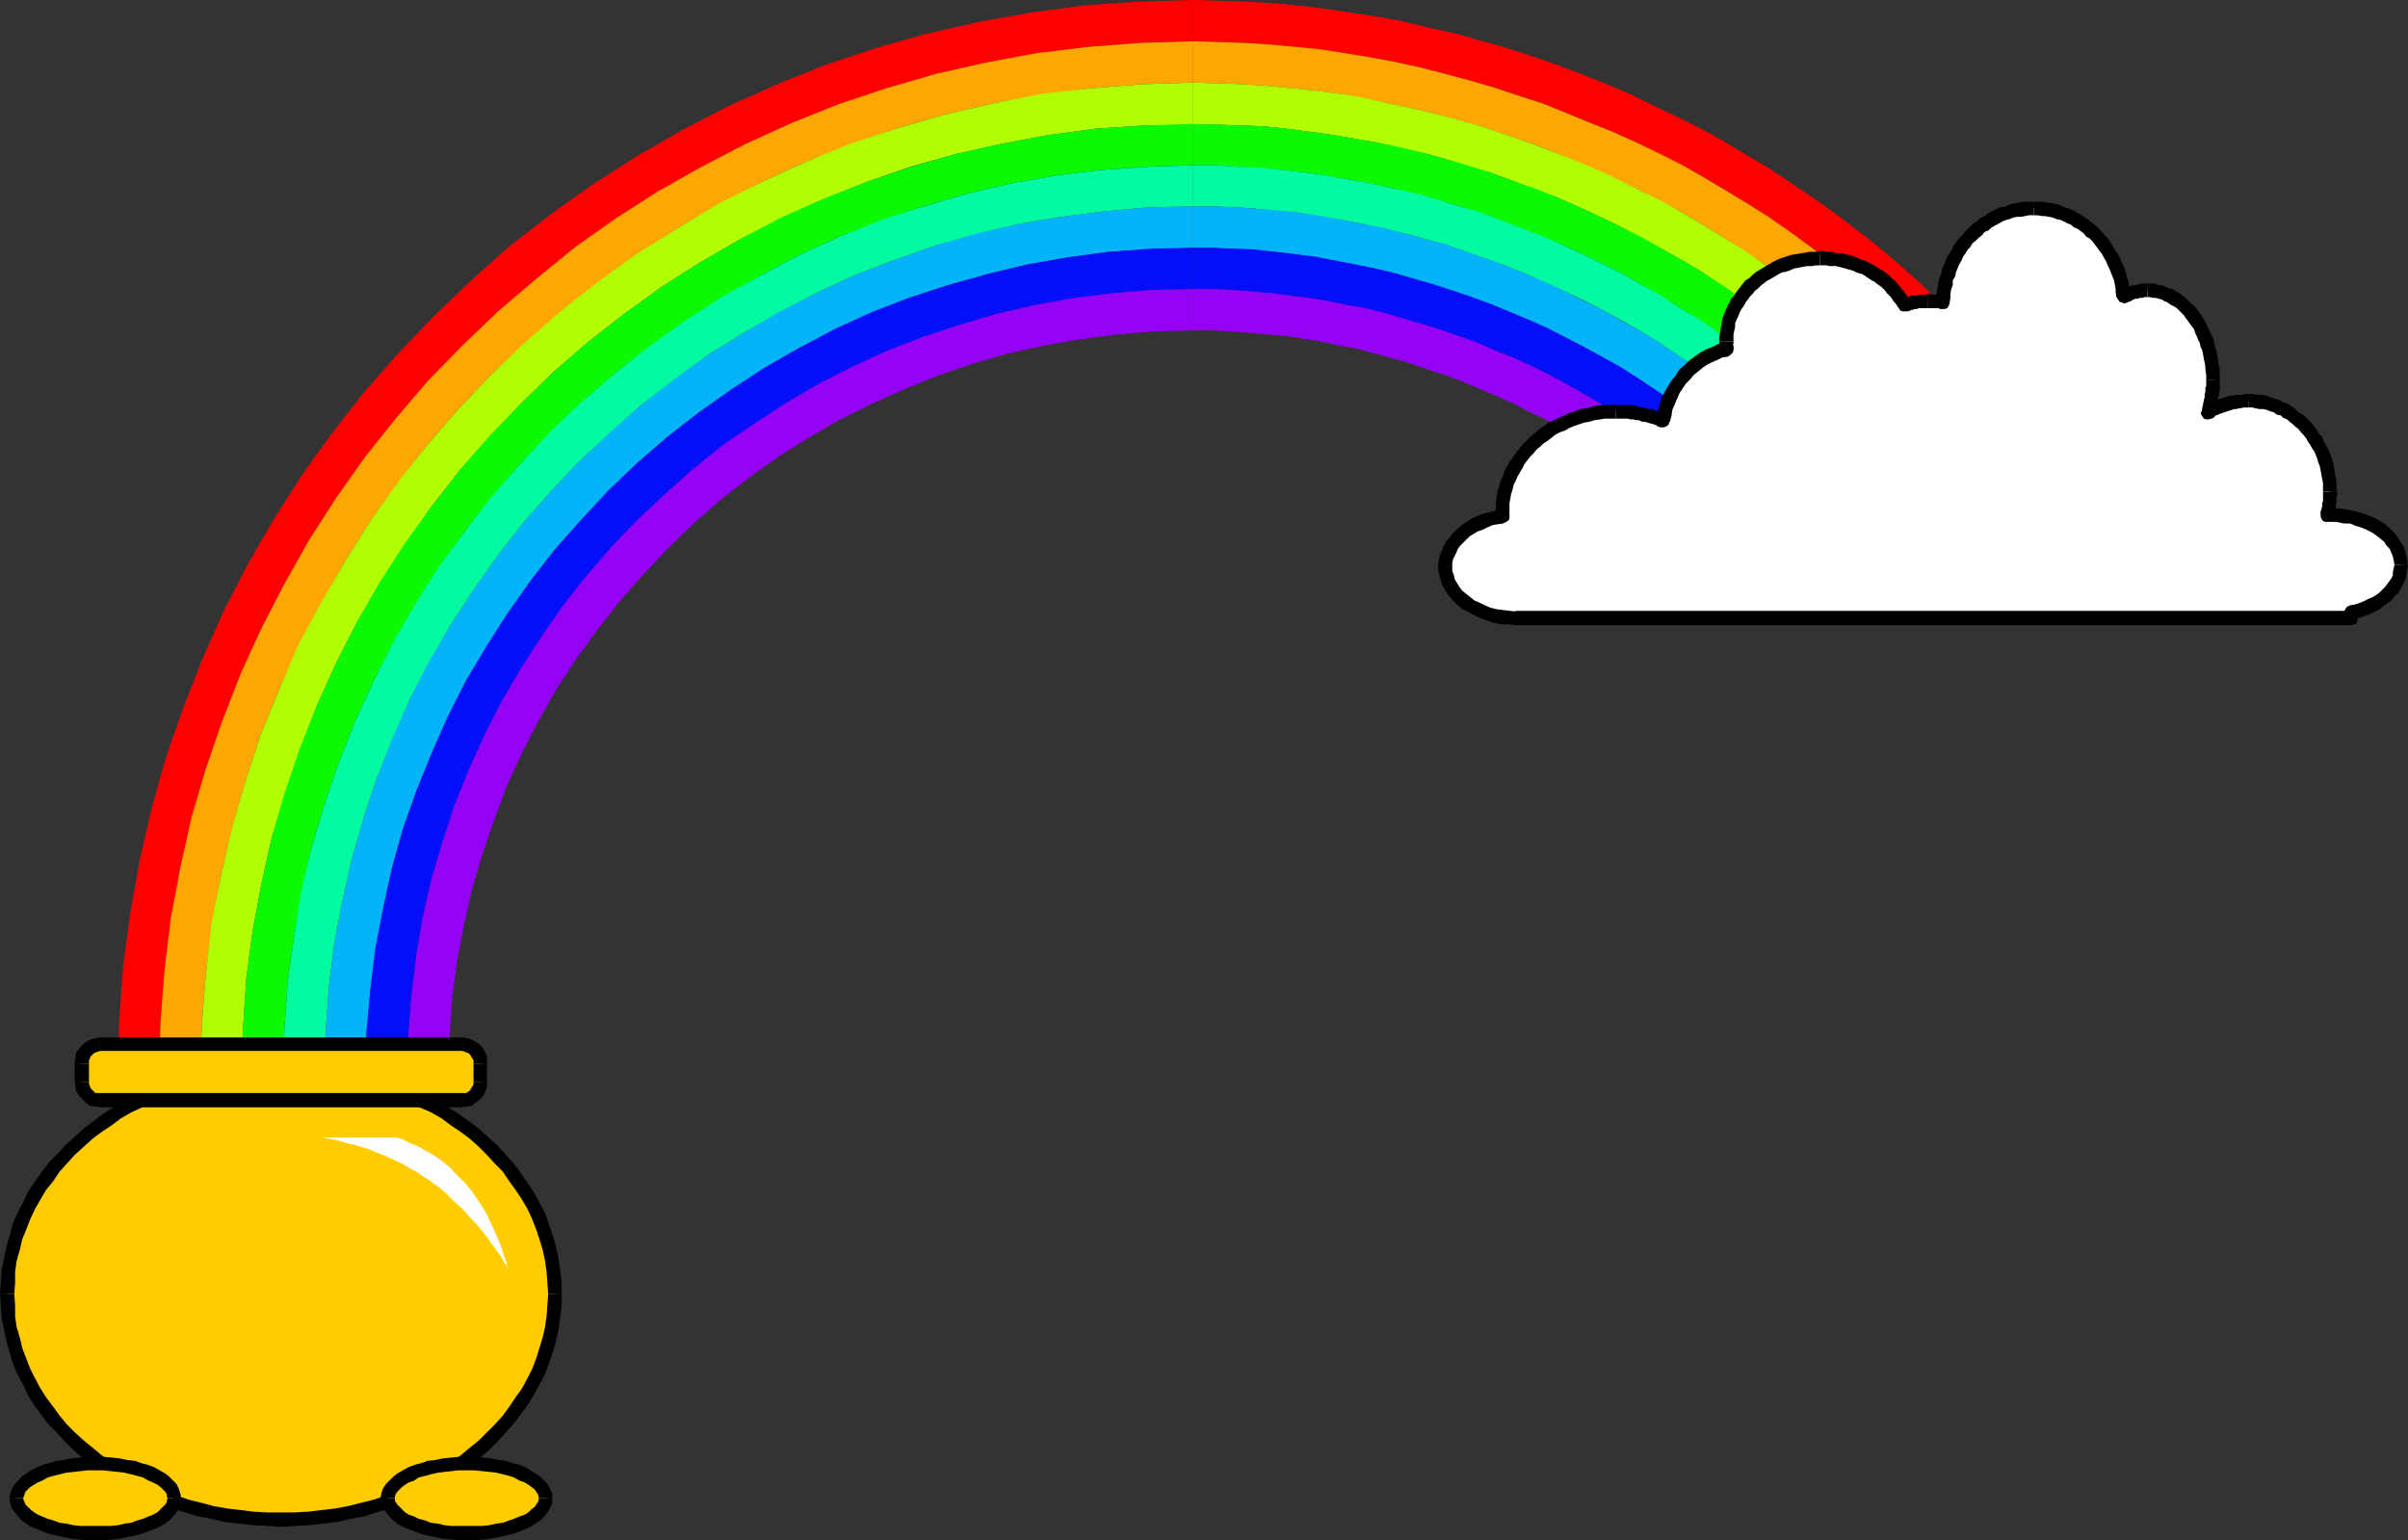 <?xml version="1.0" encoding="UTF-8" standalone="no"?>
<svg
   version="1.0"
   width="129.595mm"
   height="82.902mm"
   id="svg66"
   sodipodi:docname="Rainbow 03.wmf"
   xmlns:inkscape="http://www.inkscape.org/namespaces/inkscape"
   xmlns:sodipodi="http://sodipodi.sourceforge.net/DTD/sodipodi-0.dtd"
   xmlns="http://www.w3.org/2000/svg"
   xmlns:svg="http://www.w3.org/2000/svg">
  <rect width="100%" height="100%" fill="#333333" stroke="none"/>
  <sodipodi:namedview
     id="namedview66"
     pagecolor="#ffffff"
     bordercolor="#000000"
     borderopacity="0.25"
     inkscape:showpageshadow="2"
     inkscape:pageopacity="0.0"
     inkscape:pagecheckerboard="0"
     inkscape:deskcolor="#d1d1d1"
     inkscape:document-units="mm" />
  <defs
     id="defs1">
    <pattern
       id="WMFhbasepattern"
       patternUnits="userSpaceOnUse"
       width="6"
       height="6"
       x="0"
       y="0" />
  </defs>
  <path
     style="fill:#ff0000;fill-opacity:1;fill-rule:evenodd;stroke:none"
     d="M 242.723,0 231.573,0.323 220.422,1.131 209.433,2.586 198.768,4.525 188.102,6.949 177.921,9.857 l -10.181,3.393 -10.019,4.04 -9.696,4.363 -9.373,4.848 -9.211,5.333 -8.888,5.656 -8.565,6.141 -8.403,6.464 -7.757,6.949 -7.595,7.272 -7.272,7.595 -6.949,7.918 -6.464,8.241 -6.141,8.564 -5.656,8.888 -5.333,9.211 -4.848,9.372 -4.363,9.857 -3.878,9.857 -3.555,10.18 -2.909,10.342 -2.424,10.504 -1.939,10.827 -1.454,10.827 -0.808,11.15 -0.323,11.15 h 8.403 l 0.323,-10.665 0.97,-10.665 1.293,-10.665 1.778,-10.342 2.424,-10.019 2.747,-10.019 3.394,-9.696 3.717,-9.696 4.202,-9.211 4.686,-9.049 5.01,-8.888 5.494,-8.564 5.979,-8.241 6.141,-7.918 6.626,-7.595 7.11,-7.272 7.272,-7.11 7.595,-6.464 7.918,-6.464 8.242,-5.656 8.565,-5.656 8.888,-5.009 9.05,-4.686 9.211,-4.201 9.696,-3.717 9.696,-3.393 10.019,-2.909 10.019,-2.262 10.342,-1.778 10.504,-1.454 10.666,-0.808 10.827,-0.323 V 0 Z"
     id="path1" />
  <path
     style="fill:#ff0000;fill-opacity:1;fill-rule:evenodd;stroke:none"
     d="m 397.374,64.153 -3.878,-3.717 -3.878,-3.717 -3.878,-3.393 -4.202,-3.555 -4.202,-3.232 -4.202,-3.232 -4.363,-3.07 -4.525,-3.07 -4.363,-2.909 -4.686,-2.747 -4.525,-2.747 -4.686,-2.586 -4.848,-2.424 -4.848,-2.262 -4.848,-2.424 -5.01,-2.101 -4.848,-1.939 -5.171,-1.939 -5.171,-1.778 -5.01,-1.616 -5.171,-1.454 -5.171,-1.454 -5.171,-1.131 -5.333,-1.293 -5.171,-0.97 L 274.881,2.586 269.548,1.778 264.216,1.131 258.883,0.646 253.389,0.323 248.056,0.162 242.723,0 v 8.403 l 5.171,0.162 5.171,0.162 5.171,0.323 5.171,0.485 5.01,0.646 5.171,0.808 5.01,0.646 5.171,0.97 5.01,1.131 5.01,1.293 5.01,1.293 5.01,1.454 4.848,1.616 5.01,1.616 4.848,1.939 4.686,1.939 4.848,1.939 4.686,2.101 4.686,2.424 4.525,2.262 4.525,2.424 4.363,2.586 4.525,2.747 4.202,2.747 4.363,2.909 4.202,3.07 4.04,3.07 4.04,3.232 3.878,3.232 3.878,3.555 3.878,3.393 3.555,3.555 z"
     id="path2" />
  <path
     style="fill:#fda704;fill-opacity:1;fill-rule:evenodd;stroke:none"
     d="m 242.723,8.403 -10.827,0.323 -10.504,0.808 -10.666,1.293 -10.342,1.939 -10.019,2.262 -10.019,2.909 -9.696,3.232 -9.696,3.878 -9.211,4.201 -9.05,4.686 -8.888,5.009 -8.565,5.494 -8.242,5.817 -7.918,6.464 -7.595,6.464 -7.272,6.949 -7.11,7.272 -6.626,7.757 -6.302,7.918 -5.818,8.241 -5.494,8.564 -5.01,8.888 -4.686,9.049 -4.202,9.211 -3.717,9.534 -3.394,9.857 -2.909,9.857 -2.262,10.18 -1.939,10.342 -1.293,10.665 -0.808,10.665 -0.323,10.665 h 8.403 l 0.323,-10.342 0.808,-10.18 1.293,-10.18 1.778,-9.857 2.262,-9.696 2.747,-9.696 3.07,-9.372 3.717,-9.049 4.04,-9.049 4.525,-8.564 4.848,-8.564 5.171,-8.241 5.656,-7.757 5.979,-7.757 6.302,-7.272 6.787,-7.11 7.11,-6.625 7.272,-6.302 7.757,-6.141 7.757,-5.494 8.242,-5.333 8.403,-4.848 8.726,-4.525 8.888,-4.04 9.211,-3.555 9.373,-3.232 9.534,-2.747 9.858,-2.262 9.858,-1.778 10.181,-1.293 10.181,-0.808 10.342,-0.323 V 8.403 Z"
     id="path3" />
  <path
     style="fill:#fda704;fill-opacity:1;fill-rule:evenodd;stroke:none"
     d="m 391.395,70.132 -3.555,-3.555 -3.878,-3.555 -3.878,-3.393 -3.878,-3.393 -4.04,-3.07 -4.04,-3.07 -4.202,-3.07 -4.202,-2.909 -4.363,-2.747 -4.525,-2.747 -4.363,-2.586 -4.525,-2.586 -4.525,-2.262 -4.686,-2.262 -4.686,-2.101 -4.848,-1.939 -4.686,-1.939 -4.848,-1.939 -5.01,-1.616 -4.848,-1.616 -5.01,-1.454 -4.848,-1.293 -5.01,-1.293 -5.171,-1.131 -5.171,-0.97 -5.01,-0.808 -5.01,-0.808 -5.171,-0.485 -5.171,-0.485 -5.171,-0.323 -5.171,-0.162 -5.171,-0.162 v 8.403 l 5.01,0.162 5.01,0.162 4.848,0.323 5.01,0.485 4.848,0.485 4.848,0.646 5.01,0.97 4.686,0.97 5.01,0.97 4.848,1.131 4.686,1.293 4.848,1.293 4.686,1.616 4.686,1.616 4.686,1.778 4.525,1.939 4.686,1.939 4.363,1.939 4.686,2.262 4.202,2.262 4.363,2.262 4.363,2.586 4.202,2.586 4.202,2.747 4.04,2.747 4.04,2.747 3.878,3.07 3.878,3.07 3.878,3.232 3.555,3.232 3.555,3.232 3.555,3.393 z"
     id="path4" />
  <path
     style="fill:#b1fd04;fill-opacity:1;fill-rule:evenodd;stroke:none"
     d="m 242.723,16.806 -10.342,0.323 -10.181,0.808 -10.181,1.131 -9.858,1.939 -9.858,2.262 -9.534,2.747 -9.373,3.07 -9.211,3.717 -8.888,4.04 -8.726,4.363 -8.403,5.009 -8.242,5.171 -7.918,5.656 -7.595,5.979 -7.434,6.464 -6.949,6.625 -6.787,7.11 -6.302,7.272 -5.979,7.595 -5.656,7.918 -5.171,8.241 -4.848,8.403 -4.686,8.726 -3.878,9.049 -3.717,9.049 -3.07,9.372 -2.747,9.534 -2.262,9.857 -1.939,9.857 -1.131,10.18 -0.808,10.18 -0.323,10.342 h 8.565 l 0.162,-9.857 0.646,-9.857 1.293,-9.696 1.778,-9.534 2.101,-9.372 2.747,-9.049 3.07,-9.049 3.394,-8.888 3.878,-8.564 4.202,-8.241 4.686,-8.08 5.171,-7.918 5.333,-7.595 5.656,-7.272 6.141,-6.949 6.464,-6.787 6.626,-6.464 7.11,-6.141 7.272,-5.656 7.595,-5.494 7.918,-5.009 8.08,-4.686 8.403,-4.201 8.403,-3.878 8.888,-3.555 8.888,-3.07 9.211,-2.586 9.373,-2.101 9.534,-1.778 9.696,-1.293 9.858,-0.646 9.858,-0.162 v -8.564 z"
     id="path5" />
  <path
     style="fill:#b1fd04;fill-opacity:1;fill-rule:evenodd;stroke:none"
     d="m 385.577,75.949 -3.717,-3.393 -3.555,-3.232 -3.555,-3.232 -3.878,-3.393 -3.878,-2.909 -3.878,-3.07 -4.04,-2.747 -4.04,-2.909 -4.202,-2.586 -4.202,-2.586 -4.363,-2.586 -4.363,-2.424 -4.202,-2.101 -4.525,-2.262 -4.525,-2.101 -4.686,-1.939 -4.525,-1.778 -4.686,-1.778 -4.686,-1.616 -4.686,-1.616 -4.686,-1.293 -4.848,-1.293 -4.848,-1.131 -4.848,-0.97 -4.848,-1.131 -4.848,-0.808 -5.01,-0.646 -4.848,-0.485 -5.01,-0.485 -4.848,-0.323 -5.01,-0.162 -5.01,-0.162 v 8.564 h 4.686 l 4.848,0.162 4.686,0.162 4.686,0.485 4.848,0.646 4.686,0.646 4.686,0.808 4.686,0.808 4.686,1.131 4.525,0.97 4.686,1.293 4.525,1.454 4.525,1.293 4.363,1.616 4.525,1.778 4.525,1.616 4.363,1.939 4.202,1.939 4.363,2.101 4.202,2.262 4.202,2.262 4.04,2.262 4.04,2.424 4.04,2.747 3.878,2.586 3.878,2.747 3.717,2.909 3.717,2.909 3.717,3.07 3.555,3.07 3.394,3.232 3.394,3.232 z"
     id="path6" />
  <path
     style="fill:#0bfa03;fill-opacity:1;fill-rule:evenodd;stroke:none"
     d="m 242.723,25.209 -9.858,0.323 -9.858,0.646 -9.696,1.293 -9.534,1.778 -9.373,2.101 -9.05,2.586 -9.05,3.07 -8.726,3.393 -8.726,3.878 -8.242,4.363 -8.08,4.686 -7.918,5.009 -7.595,5.494 -7.272,5.656 -7.11,6.141 -6.626,6.464 -6.464,6.625 -6.141,7.11 -5.656,7.272 -5.494,7.595 -5.01,7.757 -4.686,8.241 -4.202,8.241 -3.878,8.564 -3.555,8.888 -3.07,9.049 -2.586,9.049 -2.101,9.372 -1.778,9.534 -1.293,9.696 -0.646,9.857 -0.323,9.857 h 8.565 l 0.162,-9.534 0.646,-9.372 1.293,-9.211 1.616,-9.211 1.939,-8.888 2.586,-8.726 2.909,-8.564 3.394,-8.564 3.717,-8.08 4.04,-7.918 4.525,-7.757 4.848,-7.595 5.171,-7.272 5.494,-6.949 5.818,-6.787 6.141,-6.302 6.302,-6.141 6.787,-5.979 7.11,-5.494 7.11,-5.009 7.595,-4.848 7.757,-4.525 7.918,-4.201 8.08,-3.717 8.565,-3.232 8.565,-2.909 8.726,-2.586 9.05,-2.101 9.05,-1.616 9.211,-1.131 9.373,-0.646 9.534,-0.323 v -8.403 z"
     id="path7" />
  <path
     style="fill:#0bfa03;fill-opacity:1;fill-rule:evenodd;stroke:none"
     d="m 379.598,81.928 -3.394,-3.232 -3.394,-3.232 -3.555,-3.07 -3.717,-3.07 -3.717,-2.909 -3.717,-2.909 -3.878,-2.747 -3.878,-2.747 -4.04,-2.586 -4.04,-2.424 -4.04,-2.262 -4.202,-2.424 -4.202,-2.101 -4.363,-2.101 -4.202,-1.939 -4.363,-1.939 -4.363,-1.778 -4.686,-1.616 -4.363,-1.616 -4.525,-1.454 -4.525,-1.293 -4.686,-1.293 -4.525,-1.131 -4.686,-0.97 -4.686,-0.808 -4.686,-0.808 -4.686,-0.646 -4.686,-0.646 -4.848,-0.485 -4.686,-0.162 -4.848,-0.162 -4.686,-0.162 v 8.403 h 4.525 l 4.525,0.323 4.525,0.323 4.525,0.323 4.525,0.485 4.525,0.646 4.525,0.808 4.363,0.808 4.525,0.97 4.363,1.131 4.363,1.131 4.525,1.293 4.363,1.454 4.202,1.454 4.202,1.616 4.363,1.778 4.04,1.616 4.202,1.939 4.04,1.939 4.202,2.101 3.878,2.262 3.878,2.262 3.878,2.424 3.878,2.424 3.878,2.586 3.555,2.586 3.717,2.747 3.394,2.747 3.555,2.909 3.394,3.07 3.232,3.07 3.232,3.07 z"
     id="path8" />
  <path
     style="fill:#03faa1;fill-opacity:1;fill-rule:evenodd;stroke:none"
     d="m 242.723,33.612 -9.534,0.323 -9.373,0.646 -9.211,1.131 -9.05,1.616 -9.05,2.101 -8.726,2.586 -8.565,2.747 -8.565,3.393 -8.08,3.717 -7.918,4.201 -7.918,4.363 -7.434,4.848 -7.272,5.171 -6.949,5.494 -6.787,5.817 -6.464,6.141 -5.979,6.464 -5.979,6.787 -5.333,6.949 -5.333,7.272 -4.686,7.433 -4.525,7.757 -4.04,8.08 -3.717,8.08 -3.394,8.564 -2.909,8.564 -2.586,8.726 -2.101,8.888 -1.454,9.211 -1.293,9.211 -0.646,9.372 -0.323,9.534 h 8.403 l 0.323,-9.049 0.646,-9.049 1.131,-8.888 1.616,-8.564 1.939,-8.564 2.424,-8.403 2.747,-8.241 3.232,-7.918 3.394,-7.918 4.04,-7.595 4.202,-7.433 4.686,-7.11 4.848,-6.949 5.171,-6.625 5.656,-6.464 5.818,-6.141 6.302,-5.817 6.302,-5.656 6.787,-5.171 6.787,-5.009 7.272,-4.525 7.434,-4.201 7.595,-4.04 7.757,-3.555 8.08,-3.07 8.242,-2.909 8.242,-2.262 8.565,-2.101 8.726,-1.454 8.888,-1.131 8.888,-0.808 9.05,-0.162 v -8.403 z"
     id="path9" />
  <path
     style="fill:#03faa1;fill-opacity:1;fill-rule:evenodd;stroke:none"
     d="m 373.619,87.907 -3.232,-3.232 -3.232,-3.07 -3.394,-3.07 -3.555,-2.747 -3.555,-2.747 -3.555,-2.747 -3.717,-2.747 -3.717,-2.586 -3.878,-2.262 -3.878,-2.586 -3.878,-2.101 -3.878,-2.262 -4.202,-2.101 -4.04,-1.939 -4.202,-1.939 -4.04,-1.778 -4.202,-1.616 -4.202,-1.616 -4.363,-1.616 -4.363,-1.293 -4.363,-1.293 -4.363,-1.293 -4.525,-0.97 -4.363,-0.97 -4.525,-0.808 -4.363,-0.808 -4.686,-0.646 -4.363,-0.485 -4.686,-0.485 -4.363,-0.162 -4.686,-0.323 h -4.525 v 8.403 h 4.363 l 4.363,0.162 4.363,0.323 4.202,0.485 4.363,0.323 4.363,0.808 4.202,0.646 4.363,0.808 4.202,0.97 4.202,0.97 4.202,1.131 4.202,1.131 4.04,1.454 4.202,1.454 4.04,1.454 4.04,1.616 3.878,1.778 4.04,1.778 4.04,1.939 3.717,1.939 3.878,2.101 3.717,2.101 3.717,2.262 3.555,2.424 3.555,2.424 3.555,2.424 3.394,2.586 3.394,2.909 3.232,2.586 3.394,2.909 3.07,2.909 3.07,2.909 z"
     id="path10" />
  <path
     style="fill:#04b4f8;fill-opacity:1;fill-rule:evenodd;stroke:none"
     d="m 242.723,42.014 -9.05,0.162 -8.888,0.808 -8.888,1.131 -8.726,1.454 -8.565,1.939 -8.242,2.424 -8.242,2.909 -8.08,3.07 -7.757,3.555 -7.595,3.878 -7.434,4.363 -7.272,4.525 -6.949,5.009 -6.626,5.171 -6.464,5.656 -6.141,5.817 -5.818,6.141 -5.656,6.464 -5.171,6.625 -4.848,6.949 -4.686,7.11 -4.363,7.433 -3.878,7.595 -3.555,7.918 -3.07,7.918 -2.747,8.241 -2.424,8.403 -1.939,8.564 -1.616,8.564 -1.131,8.888 -0.646,9.049 -0.323,9.049 h 8.403 l 0.323,-8.564 0.646,-8.564 1.131,-8.403 1.454,-8.241 1.778,-8.241 2.262,-8.08 2.747,-7.757 3.07,-7.595 3.394,-7.433 3.555,-7.272 4.202,-6.949 4.363,-6.949 4.686,-6.625 5.01,-6.464 5.333,-5.979 5.494,-5.817 5.818,-5.656 6.141,-5.333 6.464,-5.009 6.626,-4.686 6.787,-4.363 6.949,-4.04 7.272,-3.717 7.434,-3.393 7.595,-3.07 7.918,-2.586 8.08,-2.262 8.08,-1.939 8.242,-1.454 8.403,-1.131 8.565,-0.485 8.565,-0.323 v -8.403 z"
     id="path11" />
  <path
     style="fill:#04b4f8;fill-opacity:1;fill-rule:evenodd;stroke:none"
     d="m 367.64,93.724 -3.07,-2.909 -3.07,-3.07 -3.232,-2.747 -3.394,-2.747 -3.394,-2.747 -3.394,-2.586 -3.555,-2.424 -3.555,-2.424 -3.555,-2.424 -3.717,-2.262 -3.878,-2.101 -3.717,-2.101 -3.878,-1.939 -3.878,-1.939 -4.04,-1.939 -3.878,-1.616 -4.04,-1.616 -4.04,-1.454 -4.04,-1.454 -4.202,-1.454 -4.202,-1.131 -4.202,-1.131 -4.202,-1.131 -4.202,-0.808 -4.363,-0.808 -4.202,-0.808 -4.363,-0.646 -4.202,-0.485 -4.363,-0.323 -4.363,-0.323 -4.363,-0.162 h -4.363 v 8.403 h 4.04 l 4.202,0.323 4.202,0.162 4.04,0.323 4.202,0.485 4.04,0.646 4.04,0.646 4.202,0.808 3.878,0.808 4.04,0.97 4.04,1.131 3.878,1.293 4.04,1.131 3.878,1.454 3.878,1.293 3.878,1.616 3.878,1.616 3.717,1.778 3.717,1.778 3.717,1.939 3.555,1.939 3.555,2.101 3.555,2.101 3.394,2.262 3.394,2.262 3.394,2.424 3.394,2.586 3.07,2.424 3.232,2.747 3.07,2.747 3.07,2.747 2.747,2.747 z"
     id="path12" />
  <path
     style="fill:#040ef8;fill-opacity:1;fill-rule:evenodd;stroke:none"
     d="m 242.723,50.417 -8.565,0.162 -8.565,0.646 -8.403,1.131 -8.242,1.454 -8.08,1.939 -8.08,2.262 -7.918,2.586 -7.595,2.909 -7.434,3.393 -7.272,3.878 -7.11,4.04 -6.626,4.363 -6.626,4.686 -6.464,5.009 -6.141,5.333 -5.818,5.494 -5.494,5.979 -5.333,5.979 -5.01,6.464 -4.686,6.625 -4.363,6.787 -4.202,7.11 -3.717,7.272 -3.232,7.433 -3.07,7.595 -2.747,7.757 -2.262,8.08 -1.778,8.241 -1.616,8.241 -0.97,8.403 -0.808,8.564 -0.162,8.564 h 8.565 l 0.162,-8.241 0.646,-8.08 0.97,-8.08 1.293,-7.756 1.778,-7.757 2.262,-7.595 2.424,-7.433 3.07,-7.272 3.07,-7.11 3.555,-6.949 3.878,-6.464 4.202,-6.625 4.525,-6.302 4.686,-5.979 5.01,-5.979 5.333,-5.494 5.494,-5.171 5.818,-5.171 6.141,-4.686 6.302,-4.363 6.464,-4.363 6.626,-3.878 6.949,-3.393 6.949,-3.232 7.272,-2.909 7.434,-2.424 7.595,-2.262 7.757,-1.778 7.918,-1.293 7.918,-1.131 8.08,-0.646 8.242,-0.162 v -8.403 z"
     id="path13" />
  <path
     style="fill:#040ef8;fill-opacity:1;fill-rule:evenodd;stroke:none"
     d="m 361.822,99.703 -2.909,-2.747 -3.07,-2.909 -3.07,-2.747 -3.232,-2.586 -3.232,-2.586 -3.232,-2.424 -3.394,-2.424 -3.394,-2.262 -3.394,-2.262 -3.555,-2.262 -3.555,-1.939 -3.555,-1.939 -3.717,-1.939 -3.717,-1.939 -3.717,-1.616 -3.878,-1.616 -3.878,-1.616 -3.878,-1.454 -3.878,-1.293 -3.878,-1.293 -4.04,-1.131 -3.878,-1.131 -4.04,-0.97 -4.04,-0.808 -4.202,-0.808 -4.04,-0.808 -4.04,-0.485 -4.202,-0.485 -4.04,-0.485 -4.202,-0.162 -4.202,-0.162 h -4.04 v 8.403 h 4.04 l 3.878,0.162 3.878,0.323 3.878,0.323 3.878,0.485 3.878,0.485 3.878,0.646 3.878,0.808 3.878,0.808 3.878,0.97 3.717,0.97 3.878,1.131 3.555,1.131 3.878,1.293 3.717,1.454 3.555,1.454 3.717,1.454 3.555,1.616 3.555,1.778 3.394,1.778 3.394,1.939 3.394,1.939 3.394,2.101 3.232,2.101 3.394,2.262 3.07,2.262 3.232,2.262 2.909,2.424 3.07,2.586 2.909,2.585 2.747,2.586 2.909,2.747 5.979,-5.979 z"
     id="path14" />
  <path
     style="fill:#9503f5;fill-opacity:1;fill-rule:evenodd;stroke:none"
     d="m 242.723,58.82 -8.08,0.162 -8.242,0.646 -7.918,0.97 -7.918,1.454 -7.757,1.778 -7.595,2.262 -7.434,2.424 -7.11,2.747 -7.11,3.232 -6.949,3.555 -6.626,3.878 -6.464,4.201 -6.464,4.363 -5.979,4.848 -5.818,5.171 -5.494,5.171 -5.333,5.494 -5.01,5.817 -4.848,6.141 -4.363,6.302 -4.202,6.464 -3.878,6.625 -3.555,6.949 -3.232,7.11 -2.909,7.272 -2.424,7.433 -2.262,7.595 -1.778,7.757 -1.293,7.756 -0.97,8.08 -0.646,8.08 -0.323,8.241 h 8.403 l 0.323,-7.757 0.485,-7.757 0.97,-7.595 1.454,-7.433 1.616,-7.272 2.101,-7.11 2.424,-7.11 2.586,-6.949 3.07,-6.625 3.394,-6.625 3.555,-6.302 4.04,-6.141 4.202,-5.817 4.525,-5.817 4.848,-5.494 5.01,-5.333 5.171,-5.009 5.494,-4.848 5.818,-4.525 5.818,-4.201 6.141,-3.878 6.464,-3.717 6.464,-3.232 6.787,-3.07 6.787,-2.747 7.11,-2.424 7.272,-2.101 7.272,-1.616 7.434,-1.293 7.434,-0.97 7.757,-0.646 7.757,-0.162 v -8.403 z"
     id="path15" />
  <path
     style="fill:#9503f5;fill-opacity:1;fill-rule:evenodd;stroke:none"
     d="m 355.843,105.682 -2.909,-2.747 -2.747,-2.586 -2.909,-2.585 -3.07,-2.586 -3.07,-2.424 -3.07,-2.262 -3.07,-2.424 -3.394,-2.262 -3.232,-1.939 -3.394,-2.101 -3.394,-1.939 -3.394,-1.939 -3.394,-1.778 -3.555,-1.778 -3.555,-1.616 -3.717,-1.454 -3.555,-1.616 -3.717,-1.293 -3.717,-1.293 -3.717,-1.131 -3.878,-1.131 -3.717,-1.131 -3.878,-0.97 -3.878,-0.646 -3.878,-0.808 -3.878,-0.646 -3.878,-0.485 -3.878,-0.485 -3.878,-0.323 -3.878,-0.323 -3.878,-0.162 h -4.04 v 8.403 h 3.717 l 3.717,0.162 3.717,0.323 3.717,0.323 3.717,0.323 3.555,0.485 3.878,0.646 3.555,0.808 3.717,0.646 3.555,0.97 3.555,0.97 3.555,0.97 3.555,1.293 3.555,1.131 3.555,1.293 3.394,1.454 3.394,1.454 3.394,1.454 3.394,1.778 3.394,1.616 3.232,1.778 3.232,1.778 3.07,2.101 3.07,1.939 3.232,2.101 2.909,2.101 3.07,2.262 2.747,2.424 2.909,2.262 2.747,2.424 2.747,2.586 2.586,2.586 5.979,-5.979 z"
     id="path16" />
  <path
     style="fill:#ffffff;fill-opacity:1;fill-rule:evenodd;stroke:none"
     d="m 338.228,85.483 0.323,-1.293 0.323,-1.293 0.485,-1.131 0.485,-1.293 0.646,-1.131 0.646,-1.131 0.646,-0.97 0.97,-0.97 0.808,-0.97 0.808,-0.808 1.131,-0.808 0.97,-0.646 1.131,-0.646 1.131,-0.485 1.293,-0.485 1.131,-0.323 v -0.323 0 -0.162 -0.323 -0.162 -0.162 -0.162 -0.323 -0.808 -0.808 l 0.162,-0.97 0.162,-0.808 0.162,-0.808 0.323,-0.808 0.323,-0.808 0.323,-0.646 0.323,-0.808 0.485,-0.808 0.485,-0.646 0.485,-0.646 0.485,-0.646 0.646,-0.646 0.485,-0.646 0.808,-0.646 0.646,-0.485 0.646,-0.646 0.808,-0.485 0.646,-0.485 0.808,-0.485 0.808,-0.323 0.808,-0.485 0.808,-0.162 0.97,-0.323 0.808,-0.323 0.97,-0.323 0.808,-0.162 h 0.97 l 0.97,-0.162 0.97,-0.162 h 0.97 0.808 l 0.646,0.162 h 0.646 l 0.646,0.162 h 0.646 0.808 l 0.485,0.162 0.808,0.162 0.485,0.323 0.646,0.162 0.646,0.162 0.646,0.323 0.646,0.162 0.485,0.323 0.646,0.323 0.646,0.323 0.323,0.162 0.646,0.323 0.485,0.485 0.646,0.323 0.485,0.323 0.323,0.485 0.485,0.323 0.485,0.485 0.323,0.485 0.485,0.323 0.485,0.485 0.323,0.646 0.323,0.323 0.323,0.485 0.323,0.485 0.323,0.646 0.323,-0.162 h 0.162 l 0.485,-0.162 h 0.323 l 0.162,-0.162 h 0.323 l 0.323,-0.162 h 0.323 0.162 0.485 0.162 0.323 l 0.323,-0.162 h 0.485 0.162 0.323 0.323 0.485 l 0.485,0.162 h 0.323 0.323 0.323 0.323 0.323 l 0.162,-0.808 0.162,-1.131 0.162,-0.808 0.162,-1.131 0.162,-0.808 0.323,-0.97 0.323,-0.808 0.323,-0.808 0.323,-0.97 0.485,-0.808 0.485,-0.808 0.485,-0.808 0.485,-0.808 0.646,-0.646 0.485,-0.646 0.646,-0.646 0.646,-0.646 0.646,-0.646 0.646,-0.485 0.808,-0.646 0.646,-0.485 0.808,-0.323 0.808,-0.485 0.646,-0.485 0.808,-0.323 0.97,-0.162 0.808,-0.323 0.808,-0.162 0.97,-0.162 0.808,-0.162 h 0.97 l 0.97,-0.162 0.808,0.162 h 0.808 l 0.97,0.162 0.808,0.162 0.808,0.162 0.808,0.162 0.808,0.323 0.97,0.323 0.646,0.323 0.646,0.485 0.808,0.323 0.808,0.485 0.646,0.485 0.646,0.485 0.646,0.646 0.646,0.485 0.646,0.646 0.485,0.646 0.646,0.646 0.485,0.808 0.485,0.646 0.485,0.808 0.485,0.808 0.323,0.808 0.323,0.808 0.485,0.808 0.162,0.808 0.323,0.97 0.162,0.808 0.162,0.97 0.162,0.808 0.162,0.97 0.323,-0.162 h 0.162 l 0.323,-0.162 0.323,-0.162 0.323,-0.162 0.323,-0.162 h 0.162 l 0.323,-0.162 h 0.323 0.323 l 0.323,-0.162 h 0.323 0.162 0.323 l 0.485,-0.162 h 0.323 l 0.646,0.162 h 0.646 l 0.646,0.162 0.646,0.162 0.646,0.162 0.646,0.323 0.646,0.162 0.646,0.323 0.485,0.485 0.646,0.323 0.646,0.485 0.485,0.485 0.485,0.485 0.485,0.485 0.485,0.646 0.485,0.485 0.485,0.646 0.323,0.646 0.485,0.808 0.323,0.646 0.323,0.808 0.323,0.808 0.323,0.646 0.162,0.808 0.323,0.808 0.323,0.97 0.162,0.808 v 0.808 l 0.162,0.97 0.162,0.808 v 0.97 l 0.162,0.97 v 0.485 l -0.162,0.323 v 0.485 0.485 0.323 l -0.162,0.485 v 0.485 l -0.162,0.323 v 0.485 0.485 0.323 l -0.162,0.485 -0.162,0.323 v 0.485 l -0.162,0.323 -0.162,0.323 0.485,-0.162 0.485,-0.323 0.485,-0.162 0.485,-0.323 0.485,-0.162 0.485,-0.323 h 0.485 l 0.485,-0.162 0.485,-0.323 h 0.646 l 0.485,-0.162 h 0.485 l 0.646,-0.162 h 0.485 0.646 0.485 0.808 0.808 l 0.97,0.162 0.808,0.162 0.808,0.162 0.646,0.323 0.808,0.162 0.808,0.485 0.646,0.323 0.808,0.323 0.646,0.485 0.646,0.485 0.808,0.485 0.485,0.646 0.646,0.485 0.646,0.646 0.485,0.646 0.485,0.808 0.485,0.646 0.485,0.646 0.485,0.808 0.485,0.808 0.323,0.646 0.323,0.97 0.323,0.808 0.162,0.808 0.162,0.97 0.323,0.808 0.162,0.97 v 0.97 l 0.162,0.808 v 0.97 0.323 0.323 0.323 0.323 l -0.162,0.323 v 0.162 0.323 0.323 0.323 0.323 l -0.162,0.323 v 0.162 l -0.162,0.323 v 0.323 l -0.162,0.323 v 0.162 h 0.162 0.162 0.162 0.162 1.454 l 1.454,0.323 1.293,0.162 1.454,0.323 1.131,0.485 1.293,0.485 1.131,0.646 0.97,0.646 0.97,0.646 0.808,0.808 0.808,0.808 0.485,0.97 0.485,0.808 0.323,1.131 0.323,0.97 v 0.97 0.808 l -0.162,0.808 -0.162,0.808 -0.485,0.808 -0.323,0.808 -0.485,0.808 -0.646,0.646 -0.646,0.646 -0.646,0.485 -0.808,0.646 -0.646,0.485 -0.97,0.485 -0.97,0.485 -0.97,0.323 -0.97,0.323 -1.131,0.323 v 1.131 h -169.841 -1.454 l -1.454,-0.162 -1.454,-0.323 -1.293,-0.323 -1.293,-0.485 -1.131,-0.485 -1.131,-0.646 -0.97,-0.646 -0.97,-0.808 -0.808,-0.808 -0.646,-0.808 -0.646,-0.97 -0.646,-0.97 -0.323,-0.97 -0.162,-0.97 -0.162,-1.131 0.162,-0.808 0.162,-0.97 0.323,-0.97 0.323,-0.808 0.485,-0.808 0.485,-0.646 0.646,-0.808 0.808,-0.808 0.808,-0.646 0.97,-0.485 0.808,-0.646 1.131,-0.323 0.97,-0.485 1.131,-0.485 1.293,-0.323 1.131,-0.162 v -0.323 0 -0.162 -0.162 -1.131 l 0.162,-0.97 0.162,-0.97 0.162,-1.131 0.323,-0.97 0.162,-0.97 0.485,-0.97 0.323,-0.97 0.485,-0.808 0.485,-0.97 0.646,-0.808 0.646,-0.808 0.485,-0.97 0.808,-0.646 0.646,-0.808 0.808,-0.646 0.808,-0.808 0.808,-0.646 0.97,-0.646 0.808,-0.646 0.97,-0.323 0.97,-0.485 0.97,-0.485 0.97,-0.485 1.131,-0.323 0.97,-0.323 1.131,-0.323 1.131,-0.162 1.131,-0.323 h 1.131 l 1.293,-0.162 h 1.131 0.646 0.646 l 0.646,0.162 h 0.485 0.808 l 0.485,0.162 0.646,0.162 h 0.646 l 0.485,0.162 0.646,0.162 h 0.646 l 0.646,0.323 0.485,0.162 0.485,0.162 0.646,0.162 z"
     id="path17" />
  <path
     style="fill:#000000;fill-opacity:1;fill-rule:evenodd;stroke:none"
     d="m 349.702,71.263 1.131,-1.616 -1.293,0.323 -1.293,0.646 -1.293,0.485 -1.131,0.646 -1.131,0.808 -1.131,0.808 -0.97,0.97 -0.97,0.808 -0.808,1.293 -0.808,0.97 -0.808,1.293 -0.646,1.131 -0.646,1.293 -0.323,1.293 -0.485,1.454 -0.162,1.454 2.747,0.485 0.323,-1.293 0.162,-1.131 0.485,-1.131 0.485,-1.131 0.485,-1.131 0.646,-0.97 0.646,-0.97 0.808,-0.808 0.808,-0.97 0.808,-0.646 0.97,-0.808 0.97,-0.646 0.97,-0.485 1.131,-0.485 0.97,-0.485 1.131,-0.162 1.131,-1.616 -1.131,1.616 0.646,-0.485 0.323,-0.323 0.162,-0.485 v -0.485 l -0.323,-0.485 -0.323,-0.323 -0.485,-0.323 h -0.646 l -1.131,1.616 z"
     id="path18" />
  <path
     style="fill:#000000;fill-opacity:1;fill-rule:evenodd;stroke:none"
     d="m 349.702,69.485 v 0.323 0.162 0.323 0.162 0.162 0.162 0.162 0.323 l 2.909,-0.323 V 70.778 70.617 70.455 70.293 l -0.162,-0.323 h 0.162 v -0.162 -0.323 z"
     id="path19" />
  <path
     style="fill:#000000;fill-opacity:1;fill-rule:evenodd;stroke:none"
     d="m 370.225,51.064 -0.97,0.162 h -1.131 l -0.97,0.162 -0.97,0.162 -0.97,0.162 -0.97,0.162 -0.97,0.323 -0.97,0.323 -0.808,0.323 -0.97,0.485 -0.808,0.485 -0.808,0.485 -0.808,0.485 -0.808,0.485 -0.808,0.646 -0.646,0.646 -0.808,0.485 -0.646,0.808 -0.485,0.646 -0.646,0.808 -0.485,0.808 -0.646,0.646 -0.323,0.808 -0.485,0.808 -0.323,0.808 -0.323,0.808 -0.323,0.808 -0.162,1.131 -0.162,0.808 -0.162,0.97 -0.162,0.97 v 0.808 h 2.909 v -0.808 -0.646 l 0.162,-0.808 0.162,-0.646 v -0.808 l 0.323,-0.808 0.323,-0.646 0.323,-0.808 0.323,-0.646 0.485,-0.646 0.323,-0.646 0.485,-0.646 0.485,-0.646 0.485,-0.485 0.485,-0.646 0.646,-0.485 0.646,-0.646 0.646,-0.485 0.646,-0.485 0.646,-0.323 0.808,-0.485 0.808,-0.485 0.646,-0.323 0.808,-0.162 0.97,-0.323 0.646,-0.323 0.97,-0.162 0.808,-0.162 0.808,-0.162 h 0.97 l 0.97,-0.162 h 0.808 z"
     id="path20" />
  <path
     style="fill:#000000;fill-opacity:1;fill-rule:evenodd;stroke:none"
     d="m 387.032,60.598 1.616,0.808 -0.323,-0.646 -0.485,-0.646 -0.323,-0.485 -0.323,-0.485 -0.485,-0.485 -0.323,-0.485 -0.485,-0.485 -0.485,-0.646 -0.485,-0.323 -0.485,-0.485 -0.485,-0.485 -0.485,-0.323 -0.646,-0.485 -0.646,-0.323 -0.485,-0.323 -0.485,-0.323 -0.646,-0.323 -0.646,-0.323 -0.646,-0.323 -0.646,-0.162 -0.646,-0.323 -0.485,-0.162 -0.808,-0.323 -0.646,-0.162 -0.646,-0.162 -0.808,-0.162 h -0.646 l -0.808,-0.162 -0.646,-0.162 h -0.808 l -0.646,-0.162 h -0.808 v 2.909 h 0.646 0.646 l 0.646,0.162 h 0.646 0.646 l 0.646,0.162 0.646,0.162 0.646,0.162 0.485,0.162 0.646,0.162 0.485,0.162 0.646,0.323 0.485,0.162 0.646,0.162 0.485,0.323 0.485,0.323 0.485,0.323 0.485,0.323 0.646,0.323 0.323,0.323 0.485,0.323 0.485,0.323 0.485,0.485 0.323,0.323 0.323,0.485 0.485,0.485 0.323,0.323 0.323,0.485 0.323,0.485 0.323,0.323 0.323,0.485 0.323,0.485 1.616,0.646 -1.616,-0.646 0.323,0.485 0.485,0.162 h 0.646 l 0.323,-0.162 0.485,-0.323 0.162,-0.485 0.162,-0.485 -0.162,-0.485 -1.616,-0.808 z"
     id="path21" />
  <path
     style="fill:#000000;fill-opacity:1;fill-rule:evenodd;stroke:none"
     d="m 392.203,59.79 h -0.323 l -0.323,0.162 h -0.323 -0.323 -0.323 -0.485 l -0.323,0.162 h -0.323 -0.162 -0.485 l -0.323,0.162 h -0.162 l -0.485,0.162 h -0.323 l -0.323,0.162 h -0.162 l 0.808,2.747 h 0.323 l 0.162,-0.162 h 0.323 l 0.162,-0.162 h 0.323 l 0.323,-0.162 h 0.162 0.323 l 0.323,-0.162 h 0.323 0.162 0.323 0.162 0.485 0.323 0.162 v -2.909 z"
     id="path22" />
  <path
     style="fill:#000000;fill-opacity:1;fill-rule:evenodd;stroke:none"
     d="m 393.819,61.406 1.616,-1.293 h -0.323 -0.485 l -0.323,-0.162 h -0.485 -0.323 -0.323 l -0.485,-0.162 h -0.485 v 2.909 h 0.323 0.485 0.323 0.323 0.323 0.323 l 0.323,0.162 h 0.323 l 1.616,-1.293 -1.616,1.293 h 0.646 l 0.485,-0.162 0.323,-0.485 0.162,-0.485 v -0.485 l -0.162,-0.485 -0.485,-0.323 -0.485,-0.323 -1.616,1.293 z"
     id="path23" />
  <path
     style="fill:#000000;fill-opacity:1;fill-rule:evenodd;stroke:none"
     d="m 413.534,41.045 h -0.97 -0.97 l -0.97,0.162 -0.808,0.162 -0.97,0.162 -0.97,0.485 -0.97,0.162 -0.808,0.323 -0.97,0.485 -0.808,0.485 -0.646,0.485 -0.97,0.485 -0.646,0.646 -0.808,0.485 -0.808,0.808 -0.646,0.646 -0.485,0.646 -0.808,0.808 -0.485,0.646 -0.646,0.808 -0.323,0.808 -0.646,0.97 -0.485,0.808 -0.323,0.97 -0.485,0.97 -0.162,0.97 -0.323,0.808 -0.323,1.131 -0.162,0.97 -0.162,0.97 -0.162,1.131 v 0.97 l 2.747,0.162 0.162,-0.97 v -0.808 l 0.162,-0.97 0.323,-0.808 V 57.043 l 0.485,-0.808 0.162,-0.808 0.323,-0.808 0.323,-0.808 0.485,-0.808 0.323,-0.808 0.485,-0.646 0.485,-0.808 0.485,-0.485 0.485,-0.808 0.646,-0.485 0.646,-0.646 0.646,-0.485 0.485,-0.646 0.808,-0.323 0.485,-0.485 0.808,-0.485 0.646,-0.323 0.808,-0.485 0.808,-0.323 0.646,-0.162 0.808,-0.323 0.808,-0.162 h 0.808 l 0.808,-0.162 0.808,-0.162 h 0.97 v -2.747 0 z"
     id="path24" />
  <path
     style="fill:#000000;fill-opacity:1;fill-rule:evenodd;stroke:none"
     d="m 431.31,58.982 2.101,1.131 -0.162,-0.97 -0.162,-0.97 -0.162,-0.97 -0.323,-0.97 -0.162,-0.808 -0.323,-0.97 -0.485,-0.97 -0.323,-0.808 -0.485,-0.97 -0.485,-0.646 -0.485,-0.808 -0.485,-0.808 -0.485,-0.808 -0.646,-0.646 -0.646,-0.808 -0.646,-0.646 -0.646,-0.646 -0.646,-0.485 -0.808,-0.646 -0.646,-0.485 -0.808,-0.485 -0.808,-0.485 -0.808,-0.485 -0.808,-0.323 -0.97,-0.323 -0.808,-0.323 -0.808,-0.323 -0.97,-0.162 -0.97,-0.162 -0.97,-0.162 h -0.97 -0.808 v 2.747 h 0.808 l 0.808,0.162 h 0.646 l 0.808,0.162 0.808,0.162 0.808,0.323 0.808,0.162 0.646,0.323 0.646,0.323 0.808,0.323 0.485,0.485 0.808,0.323 0.646,0.485 0.646,0.485 0.485,0.646 0.646,0.323 0.646,0.646 0.485,0.646 0.485,0.646 0.485,0.646 0.485,0.646 0.323,0.646 0.485,0.808 0.323,0.808 0.323,0.646 0.323,0.808 0.323,0.808 0.323,0.808 0.162,0.808 0.162,0.97 v 0.646 l 0.162,0.97 2.101,1.131 -2.101,-1.131 0.323,0.485 0.323,0.485 0.485,0.162 0.485,0.162 0.485,-0.162 0.323,-0.323 0.323,-0.485 0.162,-0.646 z"
     id="path25" />
  <path
     style="fill:#000000;fill-opacity:1;fill-rule:evenodd;stroke:none"
     d="m 436.804,57.689 h -0.323 -0.485 -0.323 -0.323 l -0.323,0.162 -0.485,0.162 h -0.323 -0.323 l -0.323,0.162 h -0.323 l -0.323,0.162 -0.323,0.162 -0.323,0.162 -0.323,0.162 h -0.323 l -0.323,0.162 1.293,2.586 0.323,-0.162 h 0.162 l 0.323,-0.162 0.323,-0.162 0.162,-0.162 h 0.162 l 0.323,-0.162 h 0.162 0.323 l 0.323,-0.162 h 0.162 0.323 0.162 l 0.323,-0.162 h 0.323 0.323 z"
     id="path26" />
  <path
     style="fill:#000000;fill-opacity:1;fill-rule:evenodd;stroke:none"
     d="m 451.51,77.08 v -0.808 -1.131 l -0.162,-0.808 -0.162,-0.97 -0.162,-0.97 -0.162,-0.97 -0.323,-0.808 -0.162,-0.97 -0.162,-0.808 -0.485,-0.808 -0.323,-0.808 -0.323,-0.646 -0.485,-0.97 -0.323,-0.646 -0.485,-0.808 -0.485,-0.646 -0.485,-0.646 -0.485,-0.646 -0.646,-0.485 -0.646,-0.646 -0.485,-0.485 -0.646,-0.485 -0.646,-0.485 -0.646,-0.323 -0.646,-0.485 -0.808,-0.162 -0.646,-0.323 -0.808,-0.323 h -0.646 l -0.808,-0.323 h -0.808 -0.646 v 2.747 h 0.485 l 0.646,0.162 h 0.485 l 0.646,0.162 0.646,0.162 0.485,0.323 0.485,0.162 0.485,0.323 0.485,0.323 0.646,0.323 0.485,0.323 0.485,0.485 0.485,0.485 0.485,0.485 0.323,0.485 0.485,0.646 0.323,0.485 0.485,0.646 0.485,0.646 0.162,0.646 0.323,0.646 0.323,0.808 0.323,0.646 0.162,0.808 0.323,0.646 0.162,0.808 0.162,0.97 0.162,0.646 0.162,0.97 v 0.808 l 0.162,0.808 v 0.97 h 2.747 v 0 z"
     id="path27" />
  <path
     style="fill:#000000;fill-opacity:1;fill-rule:evenodd;stroke:none"
     d="m 448.439,82.898 2.101,1.454 v -0.485 l 0.162,-0.323 0.162,-0.485 0.162,-0.485 v -0.323 -0.485 l 0.162,-0.485 v -0.485 l 0.162,-0.323 v -0.485 l 0.162,-0.485 v -0.485 -0.485 -0.485 -0.323 -0.485 h -2.747 v 0.323 0.485 0.485 l -0.162,0.323 v 0.323 0.485 l -0.162,0.485 v 0.323 0.485 l -0.162,0.323 v 0.323 l -0.162,0.485 v 0.323 l -0.162,0.485 v 0.323 l -0.162,0.485 2.101,1.454 -2.101,-1.454 -0.162,0.485 0.323,0.485 0.323,0.485 0.485,0.162 h 0.485 l 0.485,-0.162 0.485,-0.162 0.323,-0.646 z"
     id="path28" />
  <path
     style="fill:#000000;fill-opacity:1;fill-rule:evenodd;stroke:none"
     d="m 457.327,80.151 h -0.646 l -0.485,0.162 h -0.646 -0.646 l -0.646,0.162 h -0.485 l -0.646,0.162 -0.485,0.162 -0.485,0.162 -0.646,0.162 -0.485,0.323 -0.646,0.162 -0.485,0.323 -0.485,0.323 -0.485,0.162 -0.485,0.485 1.454,2.262 0.485,-0.323 0.323,-0.323 0.485,-0.162 0.323,-0.162 0.485,-0.162 0.485,-0.162 0.485,-0.162 0.485,-0.162 0.485,-0.162 0.485,-0.162 h 0.485 l 0.485,-0.162 h 0.323 l 0.646,-0.162 h 0.485 0.485 v -2.747 z"
     id="path29" />
  <path
     style="fill:#000000;fill-opacity:1;fill-rule:evenodd;stroke:none"
     d="M 475.265,100.027 V 99.057 98.088 l -0.162,-0.97 -0.162,-0.97 -0.162,-0.97 -0.162,-0.97 -0.323,-0.97 -0.323,-0.97 -0.323,-0.808 -0.485,-0.808 -0.485,-0.808 -0.323,-0.97 -0.646,-0.646 -0.485,-0.808 -0.485,-0.646 -0.646,-0.808 -0.646,-0.646 -0.646,-0.646 -0.646,-0.485 -0.808,-0.485 -0.646,-0.646 -0.646,-0.485 -0.808,-0.485 -0.97,-0.323 -0.808,-0.485 -0.808,-0.162 -0.808,-0.323 -0.97,-0.323 -0.808,-0.162 h -0.808 l -0.97,-0.162 h -0.97 v 2.747 h 0.808 l 0.646,0.162 0.808,0.162 h 0.808 l 0.646,0.162 0.808,0.323 0.646,0.162 0.646,0.485 0.808,0.162 0.485,0.485 0.808,0.323 0.485,0.485 0.646,0.485 0.485,0.485 0.646,0.485 0.485,0.646 0.485,0.485 0.646,0.808 0.323,0.646 0.485,0.646 0.323,0.646 0.485,0.646 0.323,0.808 0.323,0.808 0.162,0.646 0.323,0.808 0.162,0.808 0.162,0.97 0.162,0.808 0.162,0.808 v 0.97 0.808 h 2.909 v 0 z"
     id="path30" />
  <path
     style="fill:#000000;fill-opacity:1;fill-rule:evenodd;stroke:none"
     d="m 473.164,103.42 1.616,1.778 v -0.485 l 0.162,-0.323 v -0.162 -0.323 l 0.162,-0.323 v -0.323 -0.323 -0.323 l 0.162,-0.162 v -0.485 -0.162 -0.485 -0.323 l 0.162,-0.323 v -0.323 -0.323 h -2.909 v 0.323 0.162 0.323 0.323 0.323 0.323 0.162 l -0.162,0.323 v 0.323 0.323 0.162 l -0.162,0.323 v 0.323 l -0.162,0.162 v 0.323 0.162 l 1.616,1.778 -1.616,-1.778 v 0.646 l 0.162,0.485 0.323,0.485 0.485,0.162 h 0.646 l 0.485,-0.162 0.323,-0.323 0.323,-0.485 -1.616,-1.778 z"
     id="path31" />
  <path
     style="fill:#000000;fill-opacity:1;fill-rule:evenodd;stroke:none"
     d="m 473.811,103.42 v 0 h -0.162 -0.323 -0.162 l 0.485,2.747 v 0 0 h 0.162 0.162 v -2.747 0 z"
     id="path32" />
  <path
     style="fill:#000000;fill-opacity:1;fill-rule:evenodd;stroke:none"
     d="m 489.647,114.893 v -1.131 l -0.323,-1.293 -0.323,-1.131 -0.646,-0.97 -0.646,-1.131 -0.808,-0.97 -0.808,-0.808 -1.131,-0.97 -1.131,-0.646 -1.131,-0.646 -1.293,-0.485 -1.454,-0.485 -1.454,-0.323 -1.454,-0.323 -1.454,-0.162 h -1.616 v 2.747 h 1.293 l 1.454,0.323 h 1.293 l 1.131,0.485 1.131,0.323 1.131,0.485 0.97,0.485 0.97,0.646 0.808,0.646 0.808,0.646 0.485,0.808 0.646,0.646 0.323,0.808 0.323,0.808 0.162,0.808 0.162,0.808 h 2.747 v 0 z"
     id="path33" />
  <path
     style="fill:#000000;fill-opacity:1;fill-rule:evenodd;stroke:none"
     d="m 479.628,124.589 -0.97,1.454 1.131,-0.323 0.97,-0.323 1.293,-0.485 0.97,-0.485 0.97,-0.485 0.808,-0.646 0.97,-0.646 0.808,-0.646 0.646,-0.808 0.646,-0.646 0.485,-0.808 0.485,-0.97 0.485,-0.97 0.162,-0.808 0.162,-1.131 0.162,-0.97 h -2.747 l -0.162,0.646 -0.162,0.808 v 0.646 l -0.323,0.646 -0.323,0.485 -0.485,0.646 -0.485,0.646 -0.485,0.485 -0.646,0.646 -0.646,0.485 -0.808,0.485 -0.808,0.323 -0.97,0.485 -0.808,0.323 -0.97,0.323 -0.97,0.162 -1.131,1.454 1.131,-1.454 -0.646,0.323 -0.323,0.485 -0.162,0.323 v 0.646 l 0.323,0.485 0.162,0.323 0.646,0.323 h 0.646 z"
     id="path34" />
  <path
     style="fill:#000000;fill-opacity:1;fill-rule:evenodd;stroke:none"
     d="m 478.335,127.174 1.293,-1.454 v -1.131 h -2.747 v 1.131 l 1.454,-1.454 -1.454,1.454 0.162,0.646 0.323,0.485 0.323,0.162 0.646,0.162 0.485,-0.162 0.485,-0.162 0.162,-0.485 0.162,-0.646 z"
     id="path35" />
  <path
     style="fill:#000000;fill-opacity:1;fill-rule:evenodd;stroke:none"
     d="m 308.332,127.174 h 170.003 v -2.909 H 308.494 v 0.162 -0.162 l -0.646,0.162 -0.485,0.323 -0.162,0.485 -0.162,0.485 0.162,0.646 0.162,0.323 0.485,0.323 0.646,0.162 v 0 z"
     id="path36" />
  <path
     style="fill:#000000;fill-opacity:1;fill-rule:evenodd;stroke:none"
     d="m 292.496,115.216 0.162,1.293 0.323,1.131 0.323,1.293 0.646,1.131 0.646,0.97 0.808,0.97 0.97,0.97 0.97,0.808 1.131,0.646 1.293,0.646 1.293,0.646 1.293,0.485 1.454,0.485 1.454,0.323 h 1.616 l 1.616,0.162 v -2.747 l -1.454,-0.162 -1.293,-0.162 -1.293,-0.162 -1.293,-0.323 -1.131,-0.485 -0.97,-0.485 -1.131,-0.485 -0.808,-0.646 -0.808,-0.646 -0.808,-0.646 -0.646,-0.808 -0.485,-0.808 -0.485,-0.808 -0.162,-0.808 -0.323,-0.808 v -0.97 z"
     id="path37" />
  <path
     style="fill:#000000;fill-opacity:1;fill-rule:evenodd;stroke:none"
     d="m 304.292,105.198 1.131,-1.616 -1.293,0.323 -1.293,0.323 -1.293,0.323 -1.131,0.485 -1.131,0.485 -0.97,0.646 -0.97,0.646 -0.97,0.808 -0.808,0.808 -0.646,0.808 -0.808,0.97 -0.485,0.97 -0.323,0.808 -0.485,1.131 -0.162,1.131 -0.162,0.97 h 2.909 v -0.646 l 0.162,-0.808 0.323,-0.646 0.323,-0.646 0.323,-0.808 0.485,-0.646 0.646,-0.646 0.646,-0.646 0.646,-0.646 0.808,-0.485 0.808,-0.485 0.97,-0.323 0.97,-0.485 1.131,-0.485 0.97,-0.162 1.131,-0.162 1.293,-1.616 -1.293,1.616 0.646,-0.323 0.485,-0.323 0.162,-0.485 v -0.646 l -0.162,-0.323 -0.323,-0.485 -0.485,-0.323 h -0.646 z"
     id="path38" />
  <path
     style="fill:#000000;fill-opacity:1;fill-rule:evenodd;stroke:none"
     d="m 304.131,104.39 v 0.162 0.162 0.162 l 0.162,0.323 2.747,-0.323 v -0.162 0 -0.162 -0.162 z"
     id="path39" />
  <path
     style="fill:#000000;fill-opacity:1;fill-rule:evenodd;stroke:none"
     d="m 328.694,82.251 -1.293,0.162 h -1.131 -1.293 l -1.131,0.323 -1.293,0.323 -1.131,0.162 -1.131,0.485 -1.131,0.323 -0.97,0.485 -1.131,0.485 -0.97,0.485 -1.131,0.485 -0.808,0.646 -0.97,0.646 -0.97,0.808 -0.808,0.646 -0.808,0.808 -0.808,0.808 -0.646,0.808 -0.646,0.808 -0.646,0.97 -0.646,0.808 -0.646,1.131 -0.485,0.808 -0.323,1.131 -0.485,0.97 -0.323,1.131 -0.323,0.97 -0.162,1.131 -0.162,1.131 v 1.131 l -0.162,1.131 h 2.909 v -0.97 -0.97 l 0.162,-0.97 0.162,-0.97 0.323,-0.97 0.162,-0.808 0.485,-0.97 0.323,-0.808 0.485,-0.808 0.485,-0.808 0.485,-0.97 0.485,-0.646 0.646,-0.808 0.646,-0.646 0.646,-0.808 0.808,-0.646 0.646,-0.646 0.808,-0.485 0.808,-0.646 0.808,-0.646 0.97,-0.485 0.97,-0.323 0.808,-0.485 1.131,-0.485 0.97,-0.323 0.97,-0.323 0.97,-0.162 1.131,-0.323 1.131,-0.162 0.97,-0.162 h 1.131 1.131 v -2.747 0 z"
     id="path40" />
  <path
     style="fill:#000000;fill-opacity:1;fill-rule:evenodd;stroke:none"
     d="m 336.936,85.322 1.939,-1.131 -0.646,-0.162 -0.646,-0.162 -0.485,-0.162 -0.646,-0.323 -0.646,-0.162 h -0.646 l -0.646,-0.323 h -0.646 l -0.646,-0.162 -0.485,-0.162 -0.808,-0.162 h -0.646 -0.646 -0.646 -0.646 -0.646 v 2.747 h 0.646 0.485 0.646 0.646 l 0.485,0.162 h 0.646 l 0.646,0.162 h 0.485 l 0.646,0.323 h 0.485 l 0.646,0.162 0.485,0.162 0.646,0.162 0.485,0.162 0.485,0.323 0.485,0.162 1.939,-1.131 -1.939,1.131 h 0.646 l 0.485,-0.162 0.485,-0.323 0.162,-0.485 0.162,-0.485 v -0.485 l -0.323,-0.485 -0.485,-0.162 z"
     id="path41" />
  <path
     style="fill:#ffcc00;fill-opacity:1;fill-rule:evenodd;stroke:none"
     d="m 57.206,217.182 2.747,0.162 2.909,0.162 2.747,0.323 2.747,0.323 2.747,0.485 2.586,0.646 2.586,0.808 2.586,0.808 2.424,0.97 2.424,0.97 2.262,1.131 2.262,1.131 2.262,1.293 2.101,1.454 1.939,1.293 1.939,1.616 1.939,1.454 1.778,1.778 1.616,1.778 1.454,1.778 1.616,1.939 1.293,1.778 1.293,2.101 0.97,2.101 1.131,1.939 0.808,2.101 0.646,2.262 0.646,2.262 0.646,2.262 0.323,2.262 0.162,2.262 0.162,2.424 -0.162,2.262 -0.162,2.424 -0.323,2.262 -0.646,2.262 -0.646,2.262 -0.646,2.101 -0.808,2.101 -1.131,2.101 -0.97,2.101 -1.293,1.939 -1.293,1.939 -1.616,1.778 -1.454,1.939 -1.616,1.616 -1.778,1.616 -1.939,1.778 -1.939,1.454 -1.939,1.454 -2.101,1.293 -2.262,1.293 -2.262,1.293 -2.262,1.131 -2.424,0.97 -2.424,0.97 -2.586,0.808 -2.586,0.646 -2.586,0.646 -2.747,0.485 -2.747,0.485 -2.747,0.323 -2.909,0.162 h -2.747 -2.909 l -2.747,-0.162 -2.909,-0.323 -2.586,-0.485 -2.747,-0.485 -2.586,-0.646 -2.747,-0.646 -2.424,-0.808 -2.424,-0.97 -2.424,-0.97 -2.424,-1.131 -2.101,-1.293 -2.262,-1.293 -2.101,-1.293 -2.101,-1.454 -1.939,-1.454 -1.778,-1.778 -1.778,-1.616 -1.616,-1.616 -1.616,-1.939 -1.454,-1.778 -1.293,-1.939 -1.293,-1.939 -1.131,-2.101 -0.97,-2.101 -0.808,-2.101 -0.808,-2.101 -0.646,-2.262 -0.485,-2.262 -0.323,-2.262 -0.162,-2.424 -0.162,-2.262 0.162,-2.424 0.162,-2.262 0.323,-2.262 0.485,-2.262 0.646,-2.262 0.808,-2.262 0.808,-2.101 0.97,-1.939 1.131,-2.101 1.293,-2.101 1.293,-1.778 1.454,-1.939 1.616,-1.778 1.616,-1.778 1.778,-1.778 1.778,-1.454 1.939,-1.616 2.101,-1.293 2.101,-1.454 2.262,-1.293 2.101,-1.131 2.424,-1.131 2.424,-0.97 2.424,-0.97 2.424,-0.808 2.747,-0.808 2.586,-0.646 2.747,-0.485 2.586,-0.323 2.909,-0.323 2.747,-0.162 2.909,-0.162 z"
     id="path42" />
  <path
     style="fill:#000000;fill-opacity:1;fill-rule:evenodd;stroke:none"
     d="m 114.251,263.075 v -2.262 l -0.323,-2.424 -0.323,-2.424 -0.485,-2.262 -0.646,-2.262 -0.808,-2.424 -0.808,-2.262 -1.131,-2.101 -1.131,-2.101 -1.293,-1.939 -1.454,-2.101 -1.454,-1.939 -1.616,-1.778 -1.616,-1.778 -1.778,-1.616 -1.939,-1.778 -1.939,-1.454 -2.262,-1.616 -2.101,-1.293 -2.101,-1.293 -2.424,-1.293 -2.262,-1.131 -2.586,-1.131 -2.586,-0.808 -2.586,-0.97 -2.586,-0.646 -2.586,-0.646 -2.909,-0.646 -2.747,-0.323 -2.747,-0.323 -2.909,-0.162 h -2.909 v 2.747 h 2.747 l 2.747,0.323 2.747,0.162 2.747,0.485 2.586,0.485 2.586,0.485 2.586,0.808 2.424,0.808 2.424,0.97 2.262,0.97 2.262,1.131 2.262,0.97 2.262,1.293 1.939,1.454 1.939,1.293 1.939,1.454 1.778,1.616 1.616,1.616 1.616,1.778 1.616,1.616 1.293,1.939 1.293,1.778 1.293,1.939 1.131,1.939 0.97,2.101 0.808,2.101 0.646,1.939 0.646,2.101 0.485,2.262 0.323,2.262 0.162,2.262 0.162,2.262 h 2.747 v 0 z"
     id="path43" />
  <path
     style="fill:#000000;fill-opacity:1;fill-rule:evenodd;stroke:none"
     d="m 57.206,310.584 2.909,-0.162 2.909,-0.162 2.747,-0.323 2.747,-0.323 2.909,-0.646 2.586,-0.485 2.586,-0.808 2.586,-0.808 2.586,-0.97 2.586,-0.97 2.262,-1.131 2.424,-1.293 2.101,-1.293 2.101,-1.454 2.262,-1.454 1.939,-1.616 1.939,-1.616 1.778,-1.778 1.616,-1.778 1.616,-1.778 1.454,-1.939 1.454,-1.939 1.293,-2.101 1.131,-2.101 1.131,-2.101 0.808,-2.262 0.808,-2.262 0.646,-2.262 0.485,-2.424 0.323,-2.262 0.323,-2.424 v -2.424 h -2.747 l -0.162,2.262 -0.162,2.262 -0.323,2.262 -0.485,2.101 -0.646,2.101 -0.646,2.101 -0.808,2.101 -0.97,1.939 -1.131,2.101 -1.293,1.778 -1.293,1.939 -1.293,1.778 -1.616,1.778 -1.616,1.616 -1.616,1.616 -1.778,1.454 -1.939,1.616 -1.939,1.454 -1.939,1.293 -2.262,1.293 -2.262,1.131 -2.262,1.131 -2.262,0.97 -2.424,0.97 -2.424,0.808 -2.586,0.646 -2.586,0.646 -2.586,0.485 -2.747,0.323 -2.747,0.323 -2.747,0.162 h -2.747 v 2.909 z"
     id="path44" />
  <path
     style="fill:#000000;fill-opacity:1;fill-rule:evenodd;stroke:none"
     d="m 0,263.075 0.162,2.586 0.162,2.424 0.485,2.262 0.485,2.424 0.646,2.262 0.646,2.262 0.97,2.262 1.131,2.101 0.97,2.101 1.293,2.101 1.454,1.939 1.454,1.939 1.778,1.778 1.616,1.778 1.778,1.778 1.939,1.616 1.939,1.616 2.101,1.454 2.101,1.454 2.262,1.293 2.262,1.293 2.424,1.131 2.586,0.97 2.424,0.97 2.586,0.808 2.586,0.808 2.747,0.485 2.747,0.646 2.909,0.323 2.747,0.323 2.909,0.162 2.909,0.162 v -2.909 h -2.909 l -2.747,-0.162 -2.586,-0.323 -2.747,-0.323 -2.747,-0.485 -2.424,-0.646 -2.586,-0.646 -2.424,-0.808 -2.424,-0.97 -2.424,-0.97 -2.262,-1.131 -2.101,-1.131 -2.262,-1.293 -1.939,-1.293 -1.939,-1.454 -1.939,-1.616 -1.778,-1.454 -1.778,-1.616 -1.616,-1.616 -1.454,-1.778 -1.293,-1.778 L 9.373,284.244 8.242,282.466 7.11,280.365 6.141,278.426 5.333,276.326 4.525,274.225 4.04,272.124 3.394,270.023 3.07,267.761 v -2.262 L 2.909,263.237 H 0 v 0 z"
     id="path45" />
  <path
     style="fill:#000000;fill-opacity:1;fill-rule:evenodd;stroke:none"
     d="m 57.206,215.889 h -2.909 l -2.909,0.162 -2.747,0.323 -2.909,0.323 -2.747,0.646 -2.747,0.646 -2.586,0.646 -2.586,0.97 -2.424,0.808 -2.586,1.131 -2.424,1.131 -2.262,1.293 -2.262,1.293 -2.101,1.293 -2.101,1.616 -1.939,1.454 -1.939,1.778 -1.778,1.616 -1.616,1.778 -1.778,1.778 -1.454,1.939 -1.454,2.101 -1.293,1.939 -0.97,2.101 -1.131,2.101 -0.97,2.262 -0.646,2.424 -0.646,2.262 -0.485,2.262 -0.485,2.424 -0.162,2.424 L 0,263.237 h 2.909 l 0.162,-2.262 v -2.262 l 0.323,-2.262 0.646,-2.262 0.485,-2.101 0.808,-1.939 0.808,-2.101 0.97,-2.101 1.131,-1.939 1.131,-1.939 1.454,-1.778 1.293,-1.939 1.454,-1.616 1.616,-1.778 1.778,-1.616 1.778,-1.616 1.939,-1.454 1.939,-1.293 1.939,-1.454 2.262,-1.293 2.101,-0.97 2.262,-1.131 2.424,-0.97 2.424,-0.97 2.424,-0.808 2.586,-0.808 2.424,-0.485 2.747,-0.485 2.747,-0.485 2.586,-0.162 2.747,-0.323 h 2.909 v -2.747 z"
     id="path46" />
  <path
     style="fill:#ffcc00;fill-opacity:1;fill-rule:evenodd;stroke:none"
     d="m 19.392,297.656 1.616,0.162 h 1.616 l 1.616,0.323 1.454,0.162 1.293,0.323 1.454,0.323 1.131,0.323 1.131,0.485 1.131,0.646 0.808,0.485 0.97,0.485 0.485,0.646 0.646,0.646 0.323,0.808 0.323,0.646 v 0.646 0.808 l -0.323,0.646 -0.323,0.646 -0.646,0.808 -0.485,0.485 -0.97,0.646 -0.808,0.485 -1.131,0.485 -1.131,0.485 -1.131,0.485 -1.454,0.323 -1.293,0.323 -1.454,0.162 -1.616,0.162 -1.616,0.162 H 19.392 17.776 l -1.616,-0.162 -1.454,-0.162 -1.616,-0.162 -1.293,-0.323 -1.454,-0.323 -1.131,-0.485 -1.131,-0.485 -1.131,-0.485 -0.808,-0.485 -0.808,-0.646 -0.646,-0.485 -0.646,-0.808 -0.323,-0.646 -0.323,-0.646 v -0.808 -0.646 l 0.323,-0.646 0.323,-0.808 0.646,-0.646 0.646,-0.646 0.808,-0.485 0.808,-0.485 1.131,-0.646 1.131,-0.485 1.131,-0.323 1.454,-0.323 1.293,-0.323 1.616,-0.162 1.454,-0.323 h 1.616 1.616 v 0 z"
     id="path47" />
  <path
     style="fill:#000000;fill-opacity:1;fill-rule:evenodd;stroke:none"
     d="m 36.845,304.766 -0.162,-0.97 -0.323,-0.97 -0.485,-0.97 -0.646,-0.646 -0.808,-0.808 -0.808,-0.646 -1.131,-0.646 -1.131,-0.646 -1.293,-0.485 -1.293,-0.323 -1.293,-0.485 -1.616,-0.162 -1.454,-0.323 -1.616,-0.162 -1.616,-0.162 h -1.778 v 2.747 h 1.616 l 1.454,0.162 1.616,0.162 1.293,0.162 1.293,0.323 1.293,0.323 1.131,0.323 1.131,0.646 0.808,0.323 0.97,0.485 0.646,0.485 0.485,0.485 0.485,0.485 0.323,0.485 v 0.485 l 0.162,0.323 z"
     id="path48" />
  <path
     style="fill:#000000;fill-opacity:1;fill-rule:evenodd;stroke:none"
     d="m 19.392,313.331 h 1.778 l 1.616,-0.162 1.616,-0.162 1.454,-0.323 1.616,-0.323 1.293,-0.323 1.293,-0.485 1.293,-0.485 1.131,-0.485 1.131,-0.646 0.808,-0.646 0.808,-0.808 0.646,-0.808 0.485,-0.808 0.323,-0.97 0.162,-1.131 h -2.747 l -0.162,0.485 v 0.323 l -0.323,0.485 -0.485,0.485 -0.485,0.485 -0.646,0.646 -0.97,0.485 -0.808,0.323 -1.131,0.485 -1.131,0.323 -1.293,0.485 -1.293,0.162 -1.293,0.323 -1.616,0.162 h -1.454 -1.616 v 2.909 z"
     id="path49" />
  <path
     style="fill:#000000;fill-opacity:1;fill-rule:evenodd;stroke:none"
     d="m 1.939,304.766 0.162,1.131 0.323,0.97 0.646,0.808 0.646,0.808 0.646,0.808 0.97,0.646 0.97,0.646 1.293,0.485 1.131,0.485 1.293,0.485 1.454,0.323 1.454,0.323 1.454,0.323 1.616,0.162 1.616,0.162 h 1.778 v -2.909 H 17.776 16.322 l -1.454,-0.162 -1.454,-0.323 -1.293,-0.162 -1.293,-0.485 -1.131,-0.323 -1.131,-0.485 -0.808,-0.323 -0.808,-0.485 -0.808,-0.646 -0.485,-0.485 -0.485,-0.485 -0.162,-0.485 -0.162,-0.323 -0.162,-0.485 z"
     id="path50" />
  <path
     style="fill:#000000;fill-opacity:1;fill-rule:evenodd;stroke:none"
     d="m 19.392,296.202 -1.778,0.162 -1.616,0.162 -1.616,0.162 -1.454,0.323 -1.454,0.162 -1.454,0.485 -1.293,0.323 -1.131,0.485 -1.293,0.646 -0.97,0.646 -0.97,0.646 -0.646,0.808 -0.646,0.646 -0.646,0.97 -0.323,0.97 -0.162,0.97 h 2.747 l 0.162,-0.323 0.162,-0.485 0.162,-0.485 0.485,-0.485 0.485,-0.485 0.808,-0.485 0.808,-0.485 0.808,-0.323 1.131,-0.646 1.131,-0.323 1.293,-0.323 1.293,-0.323 1.454,-0.162 1.454,-0.162 1.454,-0.162 h 1.616 v -2.747 0 z"
     id="path51" />
  <path
     style="fill:#ffcc00;fill-opacity:1;fill-rule:evenodd;stroke:none"
     d="m 94.859,297.656 1.616,0.162 h 1.616 l 1.616,0.323 1.454,0.162 1.293,0.323 1.454,0.323 1.131,0.323 1.131,0.485 1.131,0.646 0.97,0.485 0.646,0.485 0.808,0.646 0.485,0.646 0.485,0.808 0.323,0.646 v 0.646 0.808 l -0.323,0.646 -0.485,0.646 -0.485,0.808 -0.808,0.485 -0.646,0.646 -0.97,0.485 -1.131,0.485 -1.131,0.485 -1.131,0.485 -1.454,0.323 -1.293,0.323 -1.454,0.162 -1.616,0.162 -1.616,0.162 h -1.454 -1.778 l -1.454,-0.162 -1.616,-0.162 -1.454,-0.162 -1.454,-0.323 -1.293,-0.323 -1.293,-0.485 -1.131,-0.485 -0.97,-0.485 -0.97,-0.485 -0.808,-0.646 -0.646,-0.485 -0.485,-0.808 -0.485,-0.646 -0.162,-0.646 -0.162,-0.808 0.162,-0.646 0.162,-0.646 0.485,-0.808 0.485,-0.646 0.646,-0.646 0.808,-0.485 0.97,-0.485 0.97,-0.646 1.131,-0.485 1.293,-0.323 1.293,-0.323 1.454,-0.323 1.454,-0.162 1.616,-0.323 h 1.454 1.778 v 0 z"
     id="path52" />
  <path
     style="fill:#000000;fill-opacity:1;fill-rule:evenodd;stroke:none"
     d="m 112.312,304.766 v -0.97 l -0.485,-0.97 -0.485,-0.97 -0.646,-0.646 -0.808,-0.808 -0.97,-0.646 -0.97,-0.646 -1.131,-0.646 -1.131,-0.485 -1.454,-0.323 -1.293,-0.485 -1.454,-0.162 -1.616,-0.323 -1.616,-0.162 -1.616,-0.162 h -1.616 v 2.747 h 1.454 l 1.616,0.162 1.454,0.162 1.454,0.162 1.293,0.323 1.293,0.323 0.97,0.323 1.131,0.646 0.97,0.323 0.808,0.485 0.646,0.485 0.646,0.485 0.323,0.485 0.323,0.485 0.162,0.485 v 0.323 z"
     id="path53" />
  <path
     style="fill:#000000;fill-opacity:1;fill-rule:evenodd;stroke:none"
     d="m 94.859,313.331 h 1.778 l 1.616,-0.162 1.616,-0.162 1.616,-0.323 1.454,-0.323 1.293,-0.323 1.454,-0.485 1.131,-0.485 1.131,-0.485 0.97,-0.646 0.97,-0.646 0.808,-0.808 0.646,-0.808 0.485,-0.808 0.485,-0.97 v -1.131 h -2.747 v 0.485 l -0.162,0.323 -0.323,0.485 -0.323,0.485 -0.646,0.485 -0.646,0.646 -0.808,0.485 -0.97,0.323 -1.131,0.485 -0.97,0.323 -1.293,0.485 -1.293,0.162 -1.454,0.323 -1.454,0.162 h -1.616 -1.454 v 2.909 0 z"
     id="path54" />
  <path
     style="fill:#000000;fill-opacity:1;fill-rule:evenodd;stroke:none"
     d="m 77.406,304.766 0.162,1.131 0.323,0.97 0.646,0.808 0.646,0.808 0.808,0.808 0.808,0.646 1.131,0.646 1.131,0.485 1.293,0.485 1.293,0.485 1.293,0.323 1.616,0.323 1.454,0.323 1.616,0.162 1.616,0.162 h 1.778 v -2.909 h -1.778 -1.454 l -1.454,-0.162 -1.293,-0.323 -1.454,-0.162 -1.131,-0.485 -1.293,-0.323 -0.97,-0.485 -0.97,-0.323 -0.808,-0.485 -0.646,-0.646 -0.485,-0.485 -0.485,-0.485 -0.323,-0.485 -0.162,-0.323 v -0.485 z"
     id="path55" />
  <path
     style="fill:#000000;fill-opacity:1;fill-rule:evenodd;stroke:none"
     d="m 94.859,296.202 -1.616,0.162 -1.616,0.162 -1.616,0.162 -1.454,0.323 -1.616,0.162 -1.293,0.485 -1.293,0.323 -1.293,0.485 -1.131,0.646 -1.131,0.646 -0.808,0.646 -0.808,0.808 -0.646,0.646 -0.646,0.97 -0.323,0.97 -0.162,0.97 h 2.909 v -0.323 l 0.162,-0.485 0.323,-0.485 0.485,-0.485 0.485,-0.485 0.646,-0.485 0.808,-0.485 0.97,-0.323 0.97,-0.646 1.293,-0.323 1.131,-0.323 1.454,-0.323 1.293,-0.162 1.454,-0.162 1.454,-0.162 h 1.778 v -2.747 0 z"
     id="path56" />
  <path
     style="fill:#ffcc00;fill-opacity:1;fill-rule:evenodd;stroke:none"
     d="m 20.362,212.496 h 73.69 0.646 l 0.808,0.323 0.646,0.323 0.485,0.485 0.485,0.485 0.323,0.646 0.323,0.646 v 0.97 3.717 0.808 l -0.323,0.646 -0.323,0.646 -0.485,0.485 -0.485,0.485 -0.646,0.485 -0.808,0.162 h -0.646 -73.69 -0.808 l -0.646,-0.162 -0.646,-0.485 -0.646,-0.485 -0.323,-0.485 -0.323,-0.646 -0.323,-0.646 v -0.808 -3.717 -0.97 l 0.323,-0.646 0.323,-0.646 0.323,-0.485 0.646,-0.485 0.646,-0.323 0.646,-0.323 z"
     id="path57" />
  <path
     style="fill:#000000;fill-opacity:1;fill-rule:evenodd;stroke:none"
     d="M 94.051,211.042 H 20.362 v 2.747 h 73.69 z"
     id="path58" />
  <path
     style="fill:#000000;fill-opacity:1;fill-rule:evenodd;stroke:none"
     d="m 99.061,216.213 v -1.131 l -0.323,-0.97 -0.485,-0.808 -0.646,-0.808 -0.808,-0.485 -0.808,-0.485 -0.97,-0.323 -0.97,-0.162 v 2.747 l 0.485,0.162 0.323,0.162 0.485,0.162 0.323,0.323 0.162,0.323 0.323,0.485 0.162,0.323 v 0.646 h 2.747 v 0 z"
     id="path59" />
  <path
     style="fill:#000000;fill-opacity:1;fill-rule:evenodd;stroke:none"
     d="m 99.061,220.091 v -3.717 h -2.747 v 3.717 h 2.747 z"
     id="path60" />
  <path
     style="fill:#000000;fill-opacity:1;fill-rule:evenodd;stroke:none"
     d="m 94.051,225.262 0.97,-0.162 0.97,-0.162 0.808,-0.646 0.808,-0.646 0.646,-0.646 0.485,-0.97 0.323,-0.97 v -0.97 h -2.747 v 0.485 l -0.162,0.323 -0.323,0.485 -0.162,0.323 -0.323,0.323 -0.485,0.323 h -0.323 -0.485 z"
     id="path61" />
  <path
     style="fill:#000000;fill-opacity:1;fill-rule:evenodd;stroke:none"
     d="m 20.362,225.262 h 73.69 v -2.909 H 20.362 Z"
     id="path62" />
  <path
     style="fill:#000000;fill-opacity:1;fill-rule:evenodd;stroke:none"
     d="m 15.19,220.091 0.162,0.97 0.162,0.97 0.646,0.97 0.646,0.646 0.646,0.646 0.808,0.646 1.131,0.162 0.97,0.162 v -2.909 h -0.485 -0.485 l -0.323,-0.323 -0.323,-0.323 -0.323,-0.323 -0.162,-0.485 -0.162,-0.323 v -0.485 h -2.909 z"
     id="path63" />
  <path
     style="fill:#000000;fill-opacity:1;fill-rule:evenodd;stroke:none"
     d="m 15.19,216.213 v 3.878 h 2.909 v -3.717 h -2.909 v 0 z"
     id="path64" />
  <path
     style="fill:#000000;fill-opacity:1;fill-rule:evenodd;stroke:none"
     d="m 20.362,211.042 -0.97,0.162 -1.131,0.323 -0.808,0.485 -0.646,0.485 -0.646,0.808 -0.646,0.808 -0.162,0.97 -0.162,1.293 h 2.909 v -0.646 l 0.162,-0.323 0.162,-0.485 0.323,-0.323 0.323,-0.323 0.323,-0.162 0.485,-0.162 0.485,-0.162 z"
     id="path65" />
  <path
     style="fill:#ffffff;fill-opacity:1;fill-rule:evenodd;stroke:none"
     d="m 65.448,231.403 h 15.19 l 1.131,0.323 0.97,0.485 0.97,0.485 0.97,0.323 0.97,0.485 0.97,0.646 0.97,0.485 0.808,0.485 0.97,0.646 0.808,0.646 0.808,0.646 0.808,0.646 0.646,0.808 0.808,0.808 0.808,0.808 0.646,0.646 0.808,0.97 0.646,0.808 0.646,0.97 0.646,0.97 0.646,0.97 0.485,0.808 0.646,1.131 0.485,1.131 0.485,0.97 0.485,1.131 0.485,1.131 0.485,1.131 0.485,1.293 0.323,1.131 0.485,1.293 0.323,1.293 -0.808,-1.293 -0.646,-1.131 -0.97,-1.293 -0.808,-1.131 -0.808,-1.131 -0.808,-1.131 -0.97,-1.131 -0.97,-1.131 -0.97,-0.97 -0.97,-1.131 -0.97,-0.97 -1.131,-0.97 -0.97,-0.97 -0.97,-0.97 -1.131,-0.97 -1.131,-0.808 -1.131,-0.808 -1.293,-0.808 -1.131,-0.808 -1.293,-0.646 -1.293,-0.808 -1.293,-0.646 -1.454,-0.646 -1.454,-0.646 -1.293,-0.485 -1.454,-0.646 -1.616,-0.485 -1.454,-0.485 -1.616,-0.323 -1.616,-0.485 -1.616,-0.323 -1.778,-0.323 z"
     id="path66" />
</svg>
